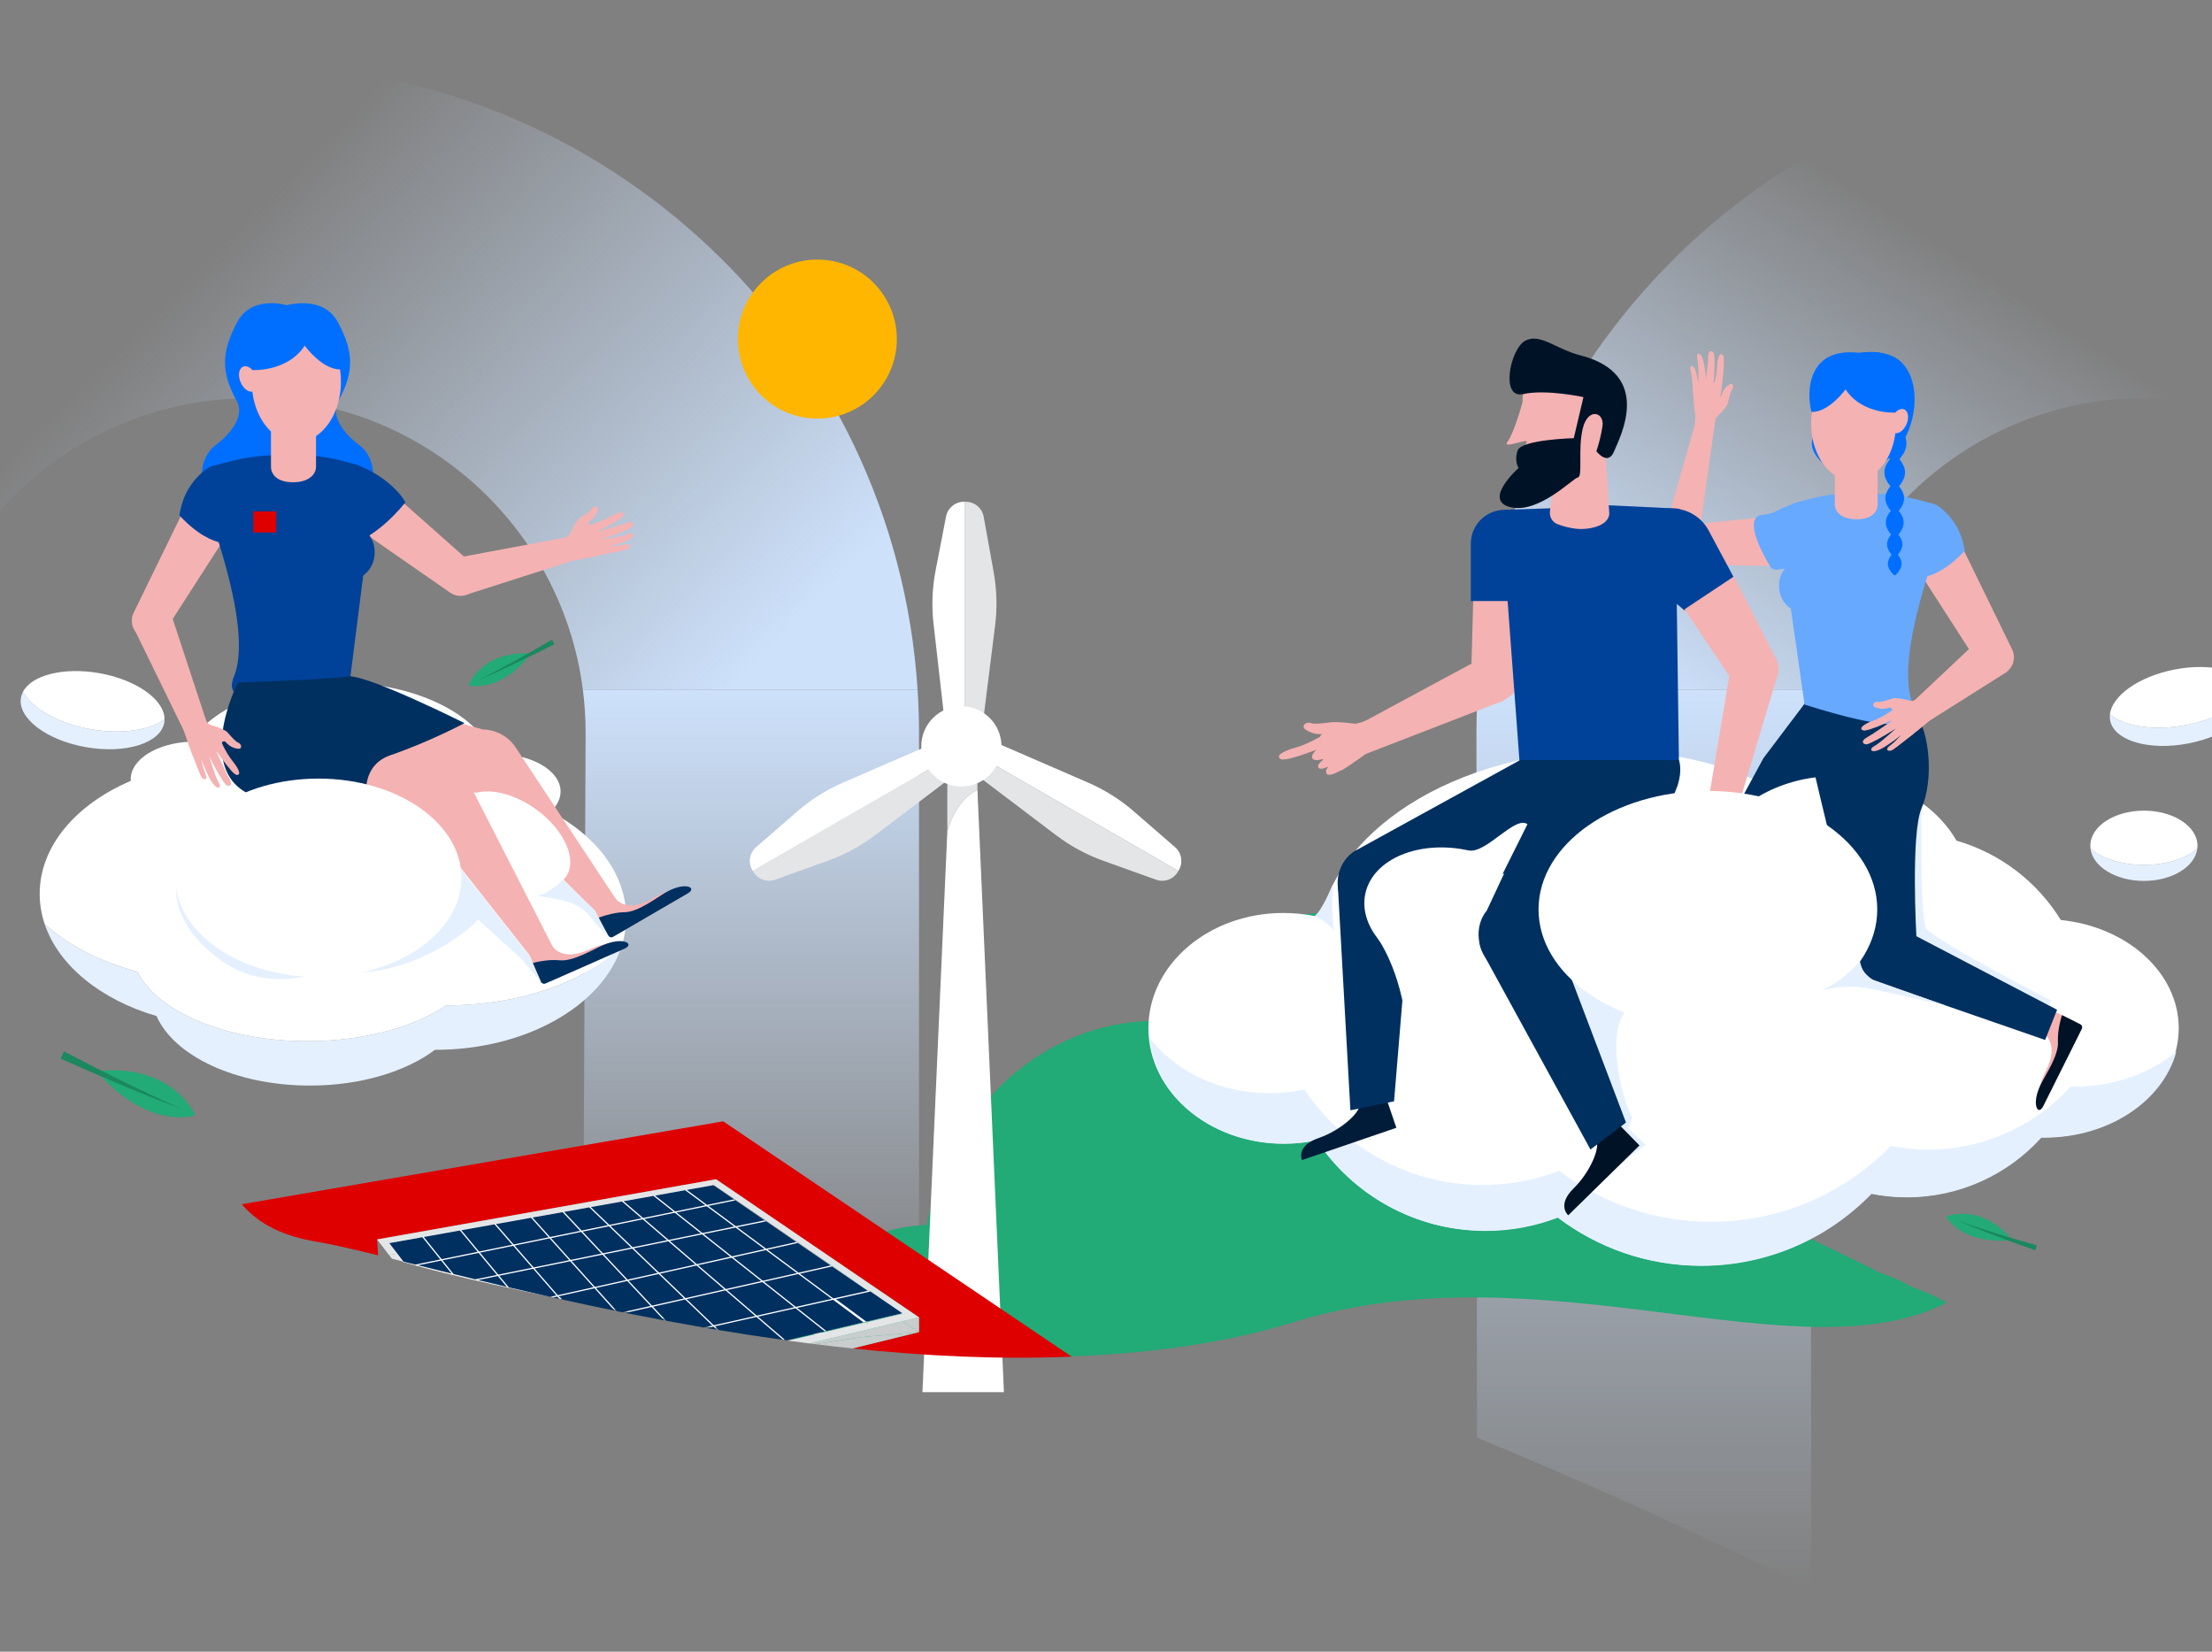 <?xml version="1.0" encoding="UTF-8"?>
<svg xmlns="http://www.w3.org/2000/svg" width="750" height="560" viewBox="0 0 750 560" fill="none">
  <rect x="0" y="0" width="750" height="560" fill="#808080" stroke="none"/>
  <g clip-path="url(#clip0_1274_2677)">
    <g clip-path="url(#clip1_1274_2677)">
      <path d="M85.03 22C54.95 22 26.26 27.86 0 38.48V173.21C20.78 149.77 51.14 134.99 85.03 134.99C142.65 134.99 190.41 178.06 197.62 233.79H311.11C303.55 115.64 205.2 22 85.03 22Z" fill="url(#paint0_linear_1274_2677)"></path>
      <path d="M197.84 412.45C236.44 422.23 274.34 433.28 311.6 445.59V248.45C311.6 243.53 311.42 238.64 311.11 233.8H197.62C198.24 238.6 198.56 243.49 198.56 248.45L197.84 412.45Z" fill="url(#paint1_linear_1274_2677)"></path>
      <path d="M727.15 134.99C734.98 134.99 742.62 135.78 750 137.29V23.14C742.48 22.39 734.86 22 727.15 22C607.01 22 508.66 115.64 501.1 233.79H614.68C621.87 178.06 669.51 134.99 727.15 134.99Z" fill="url(#paint2_linear_1274_2677)"></path>
      <path d="M500.779 487.4C539.029 503.19 576.869 520.33 614.169 538.93L613.739 248.44C613.739 243.47 614.059 238.58 614.679 233.79H501.099C500.789 238.64 500.609 243.52 500.609 248.44L500.779 487.39V487.4Z" fill="url(#paint3_linear_1274_2677)"></path>
    </g>
    <path fill-rule="evenodd" clip-rule="evenodd" d="M637.47 431.528C628.46 426.893 619.206 422.644 610.126 418.185C602.512 414.446 594.829 410.419 588.99 404.26C583.824 398.809 580.39 391.99 576.246 385.726C569.23 375.122 559.981 366.042 549.348 359.081C540.78 352.969 531.08 348.626 520.67 346.518C516.267 345.428 511.762 344.614 507.384 343.461C494.049 322.819 473.233 309.539 449.838 309.539C445.239 309.539 440.739 310.053 436.375 311.035C426.831 319.2 413.351 340.457 430.407 351.127C414.782 346.805 401.557 345.618 390.682 346.054C390.667 346.08 390.649 346.106 390.633 346.133C353.076 346.83 321.859 376.24 314.231 415.328C304.533 415.669 295.333 418.52 287.02 423.378C286.398 423.738 285.783 424.112 285.176 424.499C274.758 431.067 265.83 440.839 259.2 452.793C318.39 461.72 384.552 464.934 438.919 448.187C522.842 422.335 610.2 467.364 660.049 441.643C656.353 439.501 652.484 437.755 648.475 436.451C644.953 434.437 641.274 432.785 637.47 431.528Z" fill="#22AA77"></path>
    <path fill-rule="evenodd" clip-rule="evenodd" d="M430.408 351.127C413.35 340.457 426.831 319.199 436.375 311.035C417.632 315.252 401.415 328.114 390.682 346.053C401.557 345.616 414.782 346.804 430.408 351.127Z" fill="#1B885F"></path>
    <path fill-rule="evenodd" clip-rule="evenodd" d="M633.003 310.112C635.242 344.064 595.479 374.334 544.191 377.722C492.902 381.11 449.51 356.334 447.272 322.382C445.032 288.431 484.796 258.16 536.083 254.772C587.371 251.384 630.765 276.161 633.003 310.112Z" fill="white"></path>
    <path fill-rule="evenodd" clip-rule="evenodd" d="M597.925 257.033C597.641 257.339 565.195 317.925 565.195 317.925L593.825 367.492L603.124 363.024L586.688 315.691C586.688 315.691 610.627 290.598 618.155 286.192C625.684 281.787 635.63 272.139 635.981 264.502C626.447 252.25 612.608 237.589 612.608 237.589L597.925 257.033Z" fill="#003060"></path>
    <path d="M691.939 385.602C692.27 385.607 692.602 385.61 692.935 385.61C718.22 385.61 738.716 369.048 738.716 348.618C738.716 329.778 721.285 314.226 698.743 311.92C690.795 299.031 678.234 289.294 663.364 285.016C655.91 272.058 640.299 263.139 622.247 263.139C612.326 263.139 603.142 265.832 595.645 270.409C589.56 268.936 583.205 268.155 576.667 268.155C558.401 268.155 541.557 274.252 528.058 284.525C520.435 281.598 512.157 279.994 503.505 279.994C479.64 279.994 458.622 292.198 446.343 310.712C442.762 309.944 439.014 309.536 435.154 309.536C409.87 309.536 389.373 327.033 389.373 348.618C389.373 370.202 409.87 387.701 435.154 387.701C439.014 387.701 442.762 387.293 446.343 386.525C458.622 405.039 479.64 417.243 503.505 417.243C512.157 417.243 520.435 415.639 528.058 412.712C541.558 422.984 558.401 429.082 576.667 429.082C599.291 429.082 619.732 419.729 634.34 404.675C638.217 405.44 642.224 405.842 646.325 405.842C664.412 405.842 680.677 398.034 691.939 385.602Z" fill="white"></path>
    <path d="M715.391 242.231C720.411 246.338 730.503 247.926 741.475 245.771C751.713 243.76 760.006 239.022 763.588 233.765C763.706 234.092 763.806 234.425 763.874 234.769C765.228 241.679 755.492 249.407 742.126 252.033C728.762 254.658 716.829 251.185 715.473 244.276C715.342 243.6 715.319 242.916 715.391 242.231Z" fill="#E5F0FF"></path>
    <path d="M653.206 314.971C650.7 311.208 651.556 271.298 651.556 271.298L646.106 291.562L645.271 322.076L693.297 343.812L695.385 339.214C695.385 339.214 658.635 320.404 653.206 314.971Z" fill="#E5F0FF"></path>
    <path d="M653.822 389.745C672.957 389.745 690.164 381.516 702.079 368.414C702.43 368.42 702.781 368.425 703.133 368.425C716.775 368.425 729.097 363.884 737.9 356.58C733.438 373.233 715.103 385.71 693.159 385.71C692.825 385.71 692.492 385.706 692.16 385.7C680.899 398.133 664.635 405.943 646.548 405.943C642.445 405.943 638.437 405.536 634.559 404.77C619.951 419.825 599.513 429.182 576.89 429.182C558.622 429.182 541.781 423.08 528.282 412.806C520.658 415.734 512.381 417.342 503.728 417.342C484.716 417.342 467.519 409.591 455.102 397.08C451.953 393.91 449.109 390.437 446.625 386.703L446.597 386.663C446.587 386.65 446.578 386.636 446.569 386.623C442.987 387.39 439.237 387.801 435.376 387.801C411.31 387.801 391.58 371.947 389.736 351.807C398.367 363.132 413.359 370.628 430.413 370.628C434.498 370.628 438.463 370.195 442.253 369.385C442.272 369.414 442.292 369.441 442.312 369.471C444.94 373.406 447.95 377.065 451.28 380.407C464.418 393.59 482.611 401.76 502.725 401.76C511.88 401.76 520.636 400.064 528.702 396.979C542.984 407.805 560.801 414.236 580.127 414.236C604.061 414.236 625.684 404.375 641.139 388.509C645.241 389.317 649.482 389.745 653.822 389.745Z" fill="#E5F0FF"></path>
    <path d="M445.507 310.647C445.507 310.647 450.662 312.463 452.332 315.807C451.079 308.283 452.033 299.605 452.033 299.605C452.033 299.605 447.869 309.669 445.507 310.647Z" fill="#E5F0FF"></path>
    <path d="M554.647 340.886C542.119 339.632 532.682 332.111 532.682 332.111L538.361 371.817L547.13 396.479L557.988 388.12L552.141 382.685L553.395 378.924C547.965 368.055 544.207 342.976 554.647 340.886Z" fill="#E5F0FF"></path>
    <path d="M708.816 287.755C709.59 293.866 717.395 298.669 726.915 298.669C736.434 298.669 744.238 293.866 745.013 287.755C741.187 291.05 734.514 293.234 726.915 293.234C719.316 293.234 712.642 291.05 708.816 287.755Z" fill="#E5F0FF"></path>
    <path fill-rule="evenodd" clip-rule="evenodd" d="M692.757 350.296C692.757 350.296 698.416 353.53 693.84 362.699C688.506 373.381 692.649 375.288 692.649 375.288L704.497 351.558C705.537 349.469 704.695 346.933 702.613 345.891L696.439 342.915L692.757 350.296Z" fill="#F5B2B2"></path>
    <path fill-rule="evenodd" clip-rule="evenodd" d="M697.77 353.338C698.014 357.783 693.54 364.451 692.025 367.483C688.547 374.442 691.019 378.546 692.758 375.063L705.863 348.817C706.148 348.248 705.92 347.554 705.353 347.27C705.351 347.269 705.35 347.269 705.348 347.268L699.148 344.16C699.148 344.16 697.527 348.892 697.77 353.338Z" fill="#001326"></path>
    <path fill-rule="evenodd" clip-rule="evenodd" d="M615.564 263.546C615.564 263.921 627.17 311.765 630.821 326.803C631.498 329.59 633.543 331.84 636.252 332.779L693.421 352.59L697.472 342.35L649.768 317.418C649.768 317.418 647.827 282.541 651.534 274.007C655.71 264.394 654.358 247.609 649.029 241.404C632.518 238.788 612.864 237.723 612.864 237.723L615.564 263.546Z" fill="#003060"></path>
    <path fill-rule="evenodd" clip-rule="evenodd" d="M650.308 193.228L671.497 226.171C673.332 229.025 677.13 229.857 679.993 228.035C682.634 226.353 683.591 222.96 682.22 220.147L665.18 185.229L650.308 193.228Z" fill="#F5B2B2"></path>
    <path fill-rule="evenodd" clip-rule="evenodd" d="M608.562 170.575C601.212 173.847 609.889 192.521 608.102 206.71C607.207 215.936 629.676 203.394 629.676 203.394L632.379 168.384C632.379 168.384 630.596 167.374 626.048 167.374C622.292 167.374 616.649 168.061 608.562 170.575Z" fill="#66A9FF"></path>
    <path fill-rule="evenodd" clip-rule="evenodd" d="M629.676 168.081V203.401C629.676 203.401 652.585 206.119 651.688 196.89C649.903 182.705 662.749 174.131 655.397 170.858C646.46 168.08 640.03 167.387 635.834 167.387C631.638 167.387 629.676 168.081 629.676 168.081Z" fill="#66A9FF"></path>
    <path fill-rule="evenodd" clip-rule="evenodd" d="M604.725 188.929L611.862 238.895C640.658 247.955 652.355 247.843 648.607 238.783C644.859 229.724 647.528 212.092 656.615 185.887L604.725 188.929Z" fill="#66A9FF"></path>
    <path fill-rule="evenodd" clip-rule="evenodd" d="M638.452 150.303C638.452 154.086 642.291 157.153 642.429 157.153C642.565 157.153 646.404 154.086 646.404 150.303C646.404 146.522 642.565 143.455 642.429 143.455C642.291 143.455 638.452 146.522 638.452 150.303Z" fill="#006FFF"></path>
    <path fill-rule="evenodd" clip-rule="evenodd" d="M614.32 150.303C614.32 154.086 618.161 157.153 618.298 157.153C618.435 157.153 622.273 154.086 622.273 150.303C622.273 146.522 618.435 143.455 618.298 143.455C618.161 143.455 614.32 146.522 614.32 150.303Z" fill="#006FFF"></path>
    <path fill-rule="evenodd" clip-rule="evenodd" d="M615.419 127.694L635.941 158.182C636.428 157.908 637.083 157.541 637.948 157.057C651.386 149.553 653.626 123.867 639.907 120.114C637.948 119.578 636.058 119.349 634.255 119.349C623.433 119.35 615.772 127.63 615.419 127.694ZM635.966 158.221L635.941 158.182C633.087 159.788 635.966 158.221 635.966 158.221Z" fill="#006FFF"></path>
    <path fill-rule="evenodd" clip-rule="evenodd" d="M614.07 143.608C614.07 151.312 617.346 157.977 622.108 161.166L622.107 171.011C622.107 173.801 624.779 176.061 629.55 176.061L629.774 176.059C634.383 175.989 636.634 173.757 636.627 171.011V159.711C639.759 156.768 641.99 152.178 642.645 146.861C643.955 147.05 645.554 145.809 646.406 143.849C647.359 141.659 647.017 139.401 645.644 138.804C644.71 138.399 643.539 138.868 642.584 139.9C641.311 130.87 635.47 124.047 628.457 124.047C620.511 124.047 614.07 132.805 614.07 143.608Z" fill="#F5B2B2"></path>
    <path fill-rule="evenodd" clip-rule="evenodd" d="M630.008 119.709C630.008 119.709 624.962 123.193 624.962 130.684C630.224 140.622 642.592 139.89 642.592 139.89L647.303 131.573C647.303 131.573 644.153 123.575 641.441 121.266C639.642 119.734 636.716 119.357 634.275 119.357C631.915 119.357 630.008 119.709 630.008 119.709Z" fill="#006FFF"></path>
    <path fill-rule="evenodd" clip-rule="evenodd" d="M614.249 139.679C621.032 139.739 627.209 130.032 627.209 130.032C627.209 130.032 635.161 124.006 630.499 119.622C629.391 119.494 628.355 119.433 627.38 119.434C611.72 119.435 612.835 135.183 614.249 139.679Z" fill="#006FFF"></path>
    <path fill-rule="evenodd" clip-rule="evenodd" d="M647.043 174.06L641.012 187.885L646.967 195.39C646.967 195.39 654.783 198.971 666.147 186.737C665.577 182.752 663.913 177.062 658.125 172.294C656.578 171.019 655.066 170.552 653.681 170.552C649.885 170.552 647.043 174.06 647.043 174.06Z" fill="#66A9FF"></path>
    <path fill-rule="evenodd" clip-rule="evenodd" d="M638.929 160.165C638.929 163.494 642.308 166.192 642.429 166.192C642.549 166.192 645.927 163.494 645.927 160.165C645.927 156.837 642.549 154.139 642.429 154.139C642.308 154.139 638.929 156.837 638.929 160.165Z" fill="#006FFF"></path>
    <path fill-rule="evenodd" clip-rule="evenodd" d="M639.247 168.931C639.247 171.957 642.318 174.41 642.429 174.41C642.539 174.41 645.608 171.957 645.608 168.931C645.608 165.906 642.539 163.452 642.429 163.452C642.318 163.452 639.247 165.906 639.247 168.931Z" fill="#006FFF"></path>
    <path fill-rule="evenodd" clip-rule="evenodd" d="M639.406 177.149C639.406 180.024 642.323 182.354 642.428 182.354C642.532 182.354 645.45 180.024 645.45 177.149C645.45 174.275 642.532 171.943 642.428 171.943C642.323 171.943 639.406 174.275 639.406 177.149Z" fill="#006FFF"></path>
    <path fill-rule="evenodd" clip-rule="evenodd" d="M639.822 184.546C639.822 187.023 642.338 189.033 642.428 189.033C642.517 189.033 645.032 187.023 645.032 184.546C645.032 182.068 642.517 180.059 642.428 180.059C642.338 180.059 639.822 182.068 639.822 184.546Z" fill="#006FFF"></path>
    <path fill-rule="evenodd" clip-rule="evenodd" d="M640.098 191.12C640.098 193.337 642.348 195.135 642.429 195.135C642.509 195.135 644.759 193.337 644.759 191.12C644.759 188.903 642.509 187.105 642.429 187.105C642.348 187.105 640.098 188.903 640.098 191.12Z" fill="#006FFF"></path>
    <path fill-rule="evenodd" clip-rule="evenodd" d="M564.166 180.7L576.114 181.169L581.364 144.053L575.713 140.363L564.166 180.7Z" fill="#F5B2B2"></path>
    <path fill-rule="evenodd" clip-rule="evenodd" d="M562.53 178.945C559.418 179.26 557.041 181.863 557.005 184.998C556.964 188.394 559.671 191.187 563.061 191.244L602.19 191.91L601.151 175.039L562.53 178.945Z" fill="#F5B2B2"></path>
    <path fill-rule="evenodd" clip-rule="evenodd" d="M608.098 170.756C601.1 173.457 601.666 174.123 597.662 174.524C590.711 175.219 597.643 187.784 600.165 191.981C600.66 192.806 601.595 193.257 602.548 193.132L619.415 190.944L618.055 175.925C618.055 175.925 615.898 170.192 610.915 170.191C610.06 170.191 609.123 170.361 608.098 170.756Z" fill="#66A9FF"></path>
    <path fill-rule="evenodd" clip-rule="evenodd" d="M603.902 194.956C602.53 197.968 602.504 205.319 610.185 207.774C617.866 210.229 623.398 203.17 623.398 203.17L607.747 189.203C607.747 189.203 604.994 192.551 603.902 194.956Z" fill="#66A9FF"></path>
    <path fill-rule="evenodd" clip-rule="evenodd" d="M641.675 236.825C639.797 237.394 637.792 238.135 636.668 237.941C635.543 237.748 634.291 239.168 635.807 239.791C637.323 240.412 638.647 240.542 640.698 239.911C641.487 239.669 642.612 242.795 643.687 242.998C644.07 243.061 644.461 243.041 644.836 242.938C647.102 242.375 650.225 240.974 649.541 238.749L649.018 237.923C649.018 237.923 645.124 236.737 642.781 236.708C642.755 236.708 642.73 236.708 642.706 236.708C642.303 236.708 641.95 236.743 641.675 236.825Z" fill="#F5B2B2"></path>
    <path fill-rule="evenodd" clip-rule="evenodd" d="M642.474 239.959C639.557 241.991 641.979 245.713 642.75 247.33C643.521 248.946 645.803 250.938 648.044 249.364C650.253 247.811 654.964 243.658 655.097 243.541C655.094 243.55 655.092 243.556 655.092 243.556L655.099 243.539C655.099 243.54 655.098 243.54 655.097 243.541C655.19 243.236 656.683 238.193 653.393 235.83C650.741 237.533 645.391 237.926 642.474 239.959Z" fill="#F5B2B2"></path>
    <path fill-rule="evenodd" clip-rule="evenodd" d="M640.822 252.782C638.781 254.234 640.423 255.127 641.876 254.151C643.329 253.174 648.782 248.811 648.782 248.811L646.917 246.758C646.917 246.758 642.863 251.33 640.822 252.782Z" fill="#F5B2B2"></path>
    <path fill-rule="evenodd" clip-rule="evenodd" d="M635.68 252.832C633.559 253.892 634.199 255.605 637.483 254.066C640.767 252.527 647.259 247.135 647.259 247.135L645.174 244.796C645.174 244.796 637.798 251.77 635.68 252.832Z" fill="#F5B2B2"></path>
    <path fill-rule="evenodd" clip-rule="evenodd" d="M633.458 249.722C631.948 250.532 631.128 251.425 631.914 252.078C632.278 252.364 632.766 252.444 633.205 252.289C636.379 251.269 644.955 245.625 644.955 245.625L642.986 243.327C642.986 243.327 635.268 248.753 633.458 249.722Z" fill="#F5B2B2"></path>
    <path fill-rule="evenodd" clip-rule="evenodd" d="M635.211 244.291C631.654 245.592 630.135 247.014 631.678 247.631C633.221 248.249 643.067 243.514 643.067 243.514L642.448 240.209C642.448 240.209 638.769 242.99 635.211 244.291Z" fill="#F5B2B2"></path>
    <path fill-rule="evenodd" clip-rule="evenodd" d="M644.49 241.819L646.628 249.158L680.341 227.867L673.108 214.869L644.49 241.819Z" fill="#F5B2B2"></path>
    <path fill-rule="evenodd" clip-rule="evenodd" d="M586.27 130.416C585.056 131.345 584.156 132.188 583.694 134.142C583.518 134.894 580.64 134.491 579.97 135.263C579.739 135.542 579.57 135.868 579.476 136.218C578.861 138.314 578.517 141.494 580.632 141.992L581.544 141.958C581.544 141.958 584.337 139.375 585.465 137.497C585.673 137.151 585.826 136.826 585.891 136.548C586.32 134.766 586.667 132.798 587.354 131.981C587.899 131.334 587.663 130.143 586.935 130.143C586.745 130.143 586.522 130.224 586.27 130.416Z" fill="#F5B2B2"></path>
    <path fill-rule="evenodd" clip-rule="evenodd" d="M580.126 129.898C579.482 129.954 578.878 130.008 578.44 129.94C576.787 129.683 574.051 130.395 574.083 132.956C574.117 135.48 574.837 141.305 574.858 141.47C574.852 141.462 573.672 149.608 573.672 149.608L574.858 141.473C574.858 141.473 574.507 145.012 574.507 145.01C574.693 145.243 576.799 151.324 580.354 150.026C580.437 147.082 583.283 135.35 583.695 132.052C583.927 130.187 582.781 129.826 581.434 129.826C581.005 129.826 580.557 129.862 580.126 129.898Z" fill="#F5B2B2"></path>
    <path fill-rule="evenodd" clip-rule="evenodd" d="M573.247 125.734C573.87 127.99 574.117 133.695 574.117 133.695L576.679 133.308C576.679 133.308 575.295 126.929 574.817 125.365C574.579 124.587 574.036 124.116 573.626 124.116C573.211 124.116 572.932 124.599 573.247 125.734Z" fill="#F5B2B2"></path>
    <path fill-rule="evenodd" clip-rule="evenodd" d="M575.512 121.684C576.09 123.822 575.811 133.305 575.811 133.305L578.737 133.307C578.737 133.307 578.461 125.425 577.493 122.175C577.013 120.57 576.384 119.908 575.937 119.908C575.481 119.908 575.219 120.601 575.512 121.684Z" fill="#F5B2B2"></path>
    <path fill-rule="evenodd" clip-rule="evenodd" d="M579.162 121.415C579.144 123.334 577.995 132.076 577.995 132.076L580.747 132.716C580.747 132.716 581.706 123.166 581.176 120.095C581.113 119.665 580.837 119.296 580.442 119.115C580.324 119.066 580.215 119.043 580.115 119.043C579.466 119.043 579.175 120.027 579.162 121.415Z" fill="#F5B2B2"></path>
    <path fill-rule="evenodd" clip-rule="evenodd" d="M582.18 124.535C582.014 128.074 580.566 132.13 580.566 132.13L583.681 131.761C583.681 131.761 585.149 121.654 584.167 120.45C583.958 120.193 583.756 120.07 583.565 120.07C582.859 120.07 582.309 121.749 582.18 124.535Z" fill="#F5B2B2"></path>
    <path fill-rule="evenodd" clip-rule="evenodd" d="M726.914 274.843C716.882 274.843 708.749 280.177 708.749 286.756C708.749 287.092 708.775 287.425 708.816 287.755C712.642 291.05 719.316 293.234 726.914 293.234C734.514 293.234 741.186 291.05 745.013 287.755C745.055 287.425 745.081 287.092 745.081 286.756C745.081 280.177 736.948 274.843 726.914 274.843Z" fill="white"></path>
    <path fill-rule="evenodd" clip-rule="evenodd" d="M741.474 245.772C751.712 243.761 760.006 239.023 763.587 233.765C761.319 227.532 749.921 224.518 737.221 227.013C725.162 229.381 716.061 235.904 715.391 242.231C720.41 246.339 730.503 247.926 741.474 245.772Z" fill="white"></path>
    <path fill-rule="evenodd" clip-rule="evenodd" d="M30.844 247.257C19.828 245.339 10.973 240.241 7.754 234.607C7.44 235.222 7.219 235.868 7.099 236.546C5.894 243.483 15.794 251 29.214 253.337C42.633 255.673 54.488 251.943 55.693 245.006C55.754 244.661 55.778 244.313 55.784 243.966C50.561 247.592 41.123 249.046 30.844 247.257Z" fill="#E5F0FF"></path>
    <path fill-rule="evenodd" clip-rule="evenodd" d="M30.843 247.257C41.123 249.046 50.561 247.592 55.784 243.966C55.895 237.334 46.329 230.436 33.58 228.216C21.473 226.108 10.643 228.94 7.754 234.608C10.973 240.241 19.828 245.339 30.843 247.257Z" fill="white"></path>
    <path fill-rule="evenodd" clip-rule="evenodd" d="M151.208 340.886C140.328 348.262 123.337 353.009 104.24 353.009C76.491 353.009 53.182 342.989 46.62 329.436C33.807 326.055 22.891 320.41 15.148 313.303C19.888 327.41 34.205 338.963 53.086 344.484C59.007 358.036 80.041 368.057 105.083 368.057C122.317 368.057 137.651 363.31 147.469 355.934C147.499 355.934 147.527 355.935 147.556 355.935C178.241 355.935 203.94 341.125 210.619 321.244C197.702 333.101 175.957 340.887 151.306 340.887C151.272 340.887 151.24 340.886 151.208 340.886Z" fill="#E5F0FF"></path>
    <path fill-rule="evenodd" clip-rule="evenodd" d="M186.684 275.196C188.824 273.221 190.069 270.879 190.069 268.364C190.069 261.324 180.347 255.616 168.353 255.616C167.891 255.616 167.434 255.627 166.979 255.644C161.487 241.739 140.161 231.372 114.689 231.372C91.842 231.372 72.333 239.714 64.59 251.467C53.272 251.904 44.321 257.429 44.321 264.184C44.321 264.376 44.33 264.565 44.345 264.754C25.815 272.659 13.456 286.857 13.456 303.058C13.456 306.582 14.042 310.011 15.148 313.302C22.892 320.41 33.807 326.055 46.621 329.436C53.182 342.988 76.492 353.009 104.24 353.009C123.337 353.009 140.329 348.262 151.208 340.886C151.24 340.886 151.273 340.887 151.306 340.887C175.957 340.887 197.702 333.101 210.619 321.243C211.726 317.953 212.312 314.525 212.312 311C212.312 296.385 202.254 283.403 186.684 275.196Z" fill="white"></path>
    <path fill-rule="evenodd" clip-rule="evenodd" d="M199.366 322.11C189.995 326.239 187.043 320.423 187.043 320.423L179.497 323.744L182.167 330.061C183.107 332.193 185.595 333.158 187.731 332.221L211.99 321.533C211.99 321.533 211.296 319.811 207.963 319.811C206.069 319.811 203.324 320.366 199.366 322.11Z" fill="#F5B2B2"></path>
    <path fill-rule="evenodd" clip-rule="evenodd" d="M204.232 320.529C201.131 321.895 194.26 326.044 189.835 325.583C185.41 325.124 180.609 326.513 180.609 326.513L183.409 332.863C183.41 332.864 183.41 332.866 183.411 332.868C183.667 333.449 184.347 333.711 184.929 333.455L211.759 321.633C214.116 320.594 213.171 319.072 210.199 319.072C208.682 319.072 206.636 319.469 204.232 320.529Z" fill="#003060"></path>
    <path fill-rule="evenodd" clip-rule="evenodd" d="M220.94 304.755C212.086 309.903 208.507 304.453 208.507 304.453L201.377 308.593L204.733 314.575C205.902 316.588 208.484 317.27 210.502 316.1L233.42 302.774C233.42 302.774 232.71 301.457 230.169 301.457C228.27 301.457 225.351 302.191 220.94 304.755Z" fill="#F5B2B2"></path>
    <path fill-rule="evenodd" clip-rule="evenodd" d="M225.599 302.641C222.669 304.344 216.303 309.234 211.854 309.27C207.406 309.306 202.79 311.222 202.79 311.222L206.278 317.22L206.28 317.224C206.6 317.774 207.305 317.959 207.855 317.639L233.203 302.9C235.204 301.734 234.51 300.479 232.201 300.479C230.632 300.479 228.318 301.06 225.599 302.641Z" fill="#003060"></path>
    <path fill-rule="evenodd" clip-rule="evenodd" d="M507 237.709C511.12 237.735 514.629 234.719 515.227 230.638L519.685 200.063L499.618 199.465L498.804 229.221C498.681 233.783 502.275 237.583 506.833 237.707C506.889 237.708 506.944 237.709 507 237.709Z" fill="#F5B2B2"></path>
    <path fill-rule="evenodd" clip-rule="evenodd" d="M507.699 238.363L461.515 256.228L456.324 247.973L502.375 223.13C506.428 221.226 511.256 222.972 513.158 227.028C513.449 227.651 513.661 228.308 513.787 228.984C514.578 233.235 511.9 237.359 507.699 238.363Z" fill="#F5B2B2"></path>
    <path fill-rule="evenodd" clip-rule="evenodd" d="M521.657 203.785H498.688V184.347C498.688 178 503.829 172.854 510.172 172.854C516.515 172.854 521.657 178 521.657 184.347V203.785Z" fill="#004299"></path>
    <path fill-rule="evenodd" clip-rule="evenodd" d="M509.963 172.853L544.414 171.68L552.105 183.111L532.096 194.588L515.809 187.483L509.963 172.853Z" fill="#004299"></path>
    <path fill-rule="evenodd" clip-rule="evenodd" d="M460.915 374.067C461.821 376.72 454.821 383.2 447.06 385.855C439.299 388.51 441.462 393.312 441.462 393.312L473.454 382.369L469.676 371.309L469.705 371.299C469.705 371.299 469.704 371.295 469.685 371.295C469.551 371.295 468.542 371.459 460.915 374.067Z" fill="#001C39"></path>
    <path fill-rule="evenodd" clip-rule="evenodd" d="M569.265 258.959L515.393 260.631L509.545 181.914H568.227L569.265 258.959Z" fill="#004299"></path>
    <path fill-rule="evenodd" clip-rule="evenodd" d="M536.043 170.871L568.847 172.435C571.66 173.237 573.869 175.333 573.868 178.26V196.203H536.043V170.871Z" fill="#004299"></path>
    <path fill-rule="evenodd" clip-rule="evenodd" d="M579.332 179.859L587.899 195.854L571.181 206.98L559.496 197.173L550.475 184.244L562.146 173.685C563.11 172.811 564.374 172.344 565.674 172.377L567.264 172.418C572.331 172.547 576.937 175.388 579.332 179.859Z" fill="#004299"></path>
    <path fill-rule="evenodd" clip-rule="evenodd" d="M599.298 233.493C602.675 231.13 603.795 226.637 601.925 222.962L587.899 195.438L571.181 206.563L587.707 231.311C590.242 235.105 595.37 236.124 599.16 233.587C599.206 233.555 599.252 233.524 599.298 233.493Z" fill="#F5B2B2"></path>
    <path fill-rule="evenodd" clip-rule="evenodd" d="M602.285 230.301L588.057 277.768L578.359 276.809L586.999 225.167C587.982 220.795 592.321 218.049 596.688 219.034C597.359 219.185 598.008 219.421 598.619 219.735C602.459 221.718 604.07 226.364 602.285 230.301Z" fill="#F5B2B2"></path>
    <path fill-rule="evenodd" clip-rule="evenodd" d="M515.392 257.705L537.897 276.61L522.646 291.293L468.743 311.889C462.996 313.103 457.175 310.17 454.726 304.828C451.827 298.516 454.376 290.702 460.684 287.8L515.392 257.705Z" fill="#003060"></path>
    <path fill-rule="evenodd" clip-rule="evenodd" d="M457.865 376.441L472.668 373.39L478.371 304.49C479.026 297.567 473.95 291.423 467.035 290.768C466.088 290.678 465.135 290.697 464.193 290.821C457.659 291.69 453.259 294.422 453.652 301.02L457.865 376.441Z" fill="#003060"></path>
    <path fill-rule="evenodd" clip-rule="evenodd" d="M547.734 379.982C547.706 379.982 547.266 380.129 540.998 386.273C542.957 388.276 539.431 397.143 533.572 402.886C527.712 408.631 531.731 412.032 531.731 412.032L555.887 388.355L547.715 380.005L547.736 379.982C547.736 379.982 547.736 379.982 547.734 379.982Z" fill="#001326"></path>
    <path fill-rule="evenodd" clip-rule="evenodd" d="M525.833 262.303L568.915 265.96L566.616 272.088C563.224 281.128 558.049 289.392 551.4 296.387L521.705 327.625C517.041 331.198 510.527 331.064 506.016 327.299C500.682 322.853 499.674 314.039 504.117 308.7L525.833 262.303Z" fill="#003060"></path>
    <path fill-rule="evenodd" clip-rule="evenodd" d="M539.266 389.731L551.311 380.592L526.79 315.959C524.4 309.429 517.174 306.075 510.651 308.467C509.758 308.795 508.906 309.222 508.11 309.74C502.587 313.343 499.794 317.707 502.989 323.49L539.266 389.731Z" fill="#003060"></path>
    <path fill-rule="evenodd" clip-rule="evenodd" d="M515.392 257.705H569.264C569.264 257.705 570.518 261.049 568.847 266.065C567.176 271.081 540.031 281.531 540.031 281.531L517.897 276.097L515.392 257.705Z" fill="#003060"></path>
    <path fill-rule="evenodd" clip-rule="evenodd" d="M517.557 150.147C518.976 148.067 509.004 152.613 511.132 149.76C513.301 146.851 515.782 137.981 516.203 136.436C516.242 136.294 516.258 136.15 516.25 136.003C516.169 134.615 516.178 126.525 527.233 125.607C538.227 124.693 542.425 133.019 543.101 134.549C543.167 134.698 543.205 134.857 543.216 135.021L545.639 174.095C545.644 174.17 545.644 174.247 545.637 174.322C545.262 178.451 538.428 179.75 534.271 179.255C532.133 178.998 530.041 178.472 528.043 177.692C526.337 177.025 525.316 175.265 525.523 173.443L526.358 166.101C526.465 165.162 525.621 164.394 524.698 164.596C521.966 165.192 517.053 165.916 515.409 163.881C513.892 161.982 516.125 152.225 517.543 150.147" fill="#F5B2B2"></path>
    <path fill-rule="evenodd" clip-rule="evenodd" d="M535.759 120.452C560.74 126.831 549.287 148.174 547.219 153.127C545.152 158.08 541.268 152.993 541.268 152.993C542.202 150.232 542.892 147.395 543.329 144.513C544.062 139.708 538.428 138.037 536.667 145.21C534.907 152.384 536.764 161.536 534.993 161.872C533.222 162.208 521.677 174.3 512.111 171.95C502.545 169.6 514.902 158.663 514.902 158.663C514.902 158.663 513.282 156.357 514.605 152.689C515.928 149.021 533.607 148.556 533.607 148.556L536.88 134.638C536.88 134.638 524.261 131.883 516.426 133.609C508.592 135.336 512.057 118.341 517.08 115.561C522.105 112.781 527.511 118.346 535.759 120.452Z" fill="#001326"></path>
    <path d="M459.529 245.402C461.082 245.062 462.504 244.661 463.609 244.072C467.725 247.593 464.965 254.223 464.965 254.223C464.965 254.223 458.308 259.186 455.258 260.958C454.899 261.167 454.544 261.312 454.197 261.402C452.705 262.232 450.346 263.321 449.785 262.272C449.309 261.38 449.781 260.634 450.274 260.158C450.227 260.112 450.18 260.066 450.133 260.018C449.024 260.496 447.248 261.083 446.951 260.103C446.683 259.22 447.75 258.25 448.618 257.631C448.584 257.543 448.547 257.45 448.507 257.353C447.168 257.726 445.091 258.093 444.879 256.854C444.73 255.981 445.497 254.993 446.346 254.195C442.271 255.739 435.652 258.063 434.334 257.402C432.401 256.431 434.52 254.774 439.243 253.478C442.246 252.653 445.501 250.977 447.473 249.865C447.657 249.516 447.901 249.187 448.216 248.886C445.924 248.991 444.389 248.471 442.745 247.413C440.85 246.193 442.907 244.592 444.367 245.126C445.623 245.585 447.967 245.294 450.283 245.006C450.661 244.959 451.037 244.912 451.408 244.869C453.332 244.644 457.429 245.123 459.529 245.402Z" fill="#F5B2B2"></path>
    <path fill-rule="evenodd" clip-rule="evenodd" d="M636.5 308.325C636.5 330.511 610.791 348.496 579.077 348.496C547.365 348.496 521.656 330.511 521.656 308.325C521.656 286.14 547.365 268.155 579.077 268.155C610.791 268.155 636.5 286.14 636.5 308.325Z" fill="white"></path>
    <path fill-rule="evenodd" clip-rule="evenodd" d="M517.898 279.441C513.668 276.359 503.836 289.62 497.896 288.325C481.142 284.675 465.493 291.218 462.944 302.938C460.395 314.659 471.912 327.121 488.667 330.771C489.517 330.956 490.365 331.108 491.209 331.242L505.369 304.52L517.898 279.441Z" fill="white"></path>
    <path fill-rule="evenodd" clip-rule="evenodd" d="M466.948 317.896C466.948 317.896 474.883 328.347 476.971 348.41C490.335 328.347 486.994 321.24 486.994 321.24L466.948 317.896Z" fill="white"></path>
    <path fill-rule="evenodd" clip-rule="evenodd" d="M120.736 178.786L152.633 200.94C155.204 202.725 158.7 202.292 160.762 199.934C162.996 197.379 162.748 193.495 160.211 191.246L130.892 165.286L120.736 178.786Z" fill="#F5B2B2"></path>
    <path fill-rule="evenodd" clip-rule="evenodd" d="M45.318 207.742C43.946 210.555 44.903 213.949 47.545 215.63C50.407 217.452 54.207 216.618 56.041 213.766L77.229 180.823L62.356 172.823L45.318 207.742Z" fill="#F5B2B2"></path>
    <path fill-rule="evenodd" clip-rule="evenodd" d="M80.33 109.398C75.306 119.019 74.597 125.767 80.33 136.066C82.519 140.166 79.91 145.784 73.05 150.981C66.19 156.181 67.221 168.642 73.76 171.806C80.297 174.97 96.24 169.965 96.24 169.965V167.254L96.755 169.965C96.755 169.965 114.66 174.97 121.198 171.806C127.735 168.642 128.766 156.181 121.907 150.981C115.047 145.784 112.439 140.133 114.66 136.066C120.393 125.734 119.717 118.986 114.66 109.398C109.636 99.809 97.236 103.49 97.236 103.49C97.236 103.49 94.982 102.785 92.02 102.785C88.185 102.785 83.165 103.968 80.33 109.398Z" fill="#006FFF"></path>
    <path d="M92.716 154.39C95.312 154.39 97.094 154.643 98.122 154.851C99.192 154.606 100.786 154.377 103.007 154.377C106.958 154.376 112.892 155.1 121.394 157.743C126.003 159.794 125.038 167.498 123.905 176.547C123.888 176.682 123.871 176.817 123.854 176.952L125.433 177.045L123.07 195.723C123.098 196.284 123.033 196.764 122.887 197.17L118.8 229.477C88.514 239.004 75.341 239.004 79.283 229.477C83.223 219.949 80.416 201.406 70.861 173.847L74.74 174.075C73.918 171.649 72.879 169.478 71.961 167.559C69.749 162.937 68.238 159.778 72.141 158.041C81.541 155.121 88.304 154.39 92.716 154.39Z" fill="#004299"></path>
    <path fill-rule="evenodd" clip-rule="evenodd" d="M88.433 104.676C74.006 108.622 76.361 135.635 90.493 143.527C91.403 144.036 92.092 144.422 92.604 144.711L114.186 112.647C113.814 112.579 105.755 103.871 94.376 103.871C92.48 103.87 90.494 104.112 88.433 104.676ZM92.577 144.752C92.577 144.752 95.604 146.399 92.604 144.711L92.577 144.752Z" fill="#006FFF"></path>
    <path fill-rule="evenodd" clip-rule="evenodd" d="M85.617 125.483C84.615 124.398 83.382 123.904 82.399 124.332C80.955 124.957 80.597 127.333 81.597 129.636C82.495 131.697 84.176 133.003 85.553 132.805C86.242 138.395 88.588 143.22 91.881 146.317L91.882 158.202C91.875 161.089 94.241 163.436 99.089 163.51L99.326 163.512C104.343 163.512 107.153 161.135 107.153 158.202V147.847C112.16 144.493 115.603 137.485 115.603 129.383C115.603 118.021 108.83 108.811 100.475 108.811C93.1 108.811 86.957 115.986 85.617 125.483Z" fill="#F5B2B2"></path>
    <path fill-rule="evenodd" clip-rule="evenodd" d="M86.818 105.889C83.967 108.318 80.653 116.728 80.653 116.728L85.606 125.474C85.606 125.474 98.614 126.244 104.149 115.792C104.149 107.914 98.841 104.25 98.841 104.25C98.841 104.25 96.836 103.881 94.356 103.881C91.788 103.881 88.711 104.276 86.818 105.889Z" fill="#006FFF"></path>
    <path fill-rule="evenodd" clip-rule="evenodd" d="M98.325 104.159C93.422 108.769 101.786 115.107 101.786 115.107C101.786 115.107 108.281 125.315 115.416 125.252C116.902 120.524 118.078 103.96 101.606 103.96C100.581 103.96 99.49 104.024 98.325 104.159Z" fill="#006FFF"></path>
    <path fill-rule="evenodd" clip-rule="evenodd" d="M69.272 159.55C63.186 164.564 61.434 170.549 60.837 174.74C72.788 187.606 81.008 183.841 81.008 183.841L87.271 175.946L80.927 161.409C80.927 161.409 77.939 157.719 73.946 157.719C72.49 157.72 70.899 158.211 69.272 159.55Z" fill="#004299"></path>
    <path fill-rule="evenodd" clip-rule="evenodd" d="M111.411 163.371L109.983 179.167L118.419 184.683C118.419 184.683 127.067 183.02 137.449 170.345C135.558 166.557 129.243 160.776 121.885 157.935C120.807 157.519 119.821 157.342 118.921 157.342C113.681 157.343 111.411 163.371 111.411 163.371Z" fill="#004299"></path>
    <path fill-rule="evenodd" clip-rule="evenodd" d="M105.795 192.022C105.795 192.022 111.61 199.447 119.689 196.865C127.768 194.282 127.74 186.552 126.299 183.384C125.147 180.856 122.255 177.334 122.255 177.334L105.795 192.022Z" fill="#004299"></path>
    <path fill-rule="evenodd" clip-rule="evenodd" d="M85.897 173.365H93.665V180.543H85.897V173.365Z" fill="#DE0000"></path>
    <path fill-rule="evenodd" clip-rule="evenodd" d="M95.666 272.411L144.794 279.762L179.718 324.078L188.398 322.912L158.834 265.11C156.623 261.541 152.949 259.163 148.842 258.642L104.265 240.625L95.666 272.411Z" fill="#F5B2B2"></path>
    <path fill-rule="evenodd" clip-rule="evenodd" d="M112.355 266.925L161.996 268.752L201.633 308.902L210.13 306.775L174.319 252.627C171.724 249.327 167.807 247.374 163.668 247.314L117.364 234.378L112.355 266.925Z" fill="#F5B2B2"></path>
    <path fill-rule="evenodd" clip-rule="evenodd" d="M80.653 231.372C80.653 231.372 64.784 262.721 86.918 270.245C109.051 277.769 125.756 277.769 125.756 277.769C125.756 277.769 119.074 260.631 132.438 256.034C145.802 251.435 157.495 245.166 157.495 245.166C157.495 245.166 126.591 229.7 118.657 229.281C109.469 230.536 80.653 231.372 80.653 231.372Z" fill="#003060"></path>
    <path fill-rule="evenodd" clip-rule="evenodd" d="M69.379 245.914C67.653 247.475 69.617 250.279 71.275 251.925C71.542 252.205 71.869 252.423 72.23 252.566C72.719 252.746 73.561 252.36 74.366 251.975C75.248 251.552 76.088 251.129 76.377 251.449C77.817 253.043 79.019 253.611 80.64 253.854C82.259 254.096 81.912 252.236 80.847 251.824C79.781 251.414 78.44 249.75 77.119 248.299C76.913 248.072 76.604 247.848 76.229 247.63C74.202 246.452 70.251 245.474 70.251 245.474L69.379 245.914Z" fill="#F5B2B2"></path>
    <path fill-rule="evenodd" clip-rule="evenodd" d="M62.155 247.178C62.209 247.348 64.127 253.329 65.23 255.796C66.346 258.299 69.327 257.757 70.816 256.764C72.306 255.772 76.292 253.819 74.828 250.576C73.364 247.335 68.97 244.254 67.567 241.432C63.531 241.771 62.23 246.868 62.155 247.178Z" fill="#F5B2B2"></path>
    <path fill-rule="evenodd" clip-rule="evenodd" d="M64.878 254.943C64.878 254.943 67.328 261.486 68.076 263.07C68.822 264.654 70.689 264.729 69.681 262.436C68.673 260.142 67.532 254.137 67.532 254.137L64.878 254.943Z" fill="#F5B2B2"></path>
    <path fill-rule="evenodd" clip-rule="evenodd" d="M67.044 254.286C67.044 254.286 69.857 262.246 71.89 265.253C73.922 268.259 75.348 267.116 74.071 265.119C72.794 263.12 70.033 253.347 70.033 253.347L67.044 254.286Z" fill="#F5B2B2"></path>
    <path fill-rule="evenodd" clip-rule="evenodd" d="M69.796 254.17C69.796 254.17 74.27 263.416 76.474 265.92C76.77 266.278 77.23 266.459 77.691 266.401C78.699 266.243 78.454 265.056 77.571 263.586C76.512 261.826 72.665 253.208 72.665 253.208L69.796 254.17Z" fill="#F5B2B2"></path>
    <path fill-rule="evenodd" clip-rule="evenodd" d="M72.498 253.326C72.498 253.326 78.528 262.442 80.169 262.705C81.811 262.966 81.234 260.966 78.846 258.023C76.458 255.081 74.724 250.808 74.724 250.808L72.498 253.326Z" fill="#F5B2B2"></path>
    <path fill-rule="evenodd" clip-rule="evenodd" d="M45.156 212.562L66.55 256.347L72.144 251.14L56.014 202.111L45.156 212.562Z" fill="#F5B2B2"></path>
    <path fill-rule="evenodd" clip-rule="evenodd" d="M200.73 172.427C200.162 173.42 198.315 174.494 196.682 175.582C196.427 175.75 196.158 176.021 195.887 176.358C194.416 178.185 192.851 181.947 192.851 181.947L193.152 182.876C194.432 184.82 197.499 183.303 199.376 181.913C199.694 181.689 199.96 181.399 200.154 181.064C200.682 180.107 198.991 177.246 199.681 176.793C201.472 175.61 202.216 174.507 202.702 172.941C202.967 172.088 202.525 171.718 201.978 171.718C201.521 171.718 200.988 171.976 200.73 172.427Z" fill="#F5B2B2"></path>
    <path fill-rule="evenodd" clip-rule="evenodd" d="M198.586 178.191C195.162 179.149 191.453 183.027 188.452 183.988C188.175 188.032 193.011 190.093 193.305 190.214C193.304 190.214 193.301 190.214 193.301 190.214L193.319 190.22C193.319 190.22 193.315 190.218 193.305 190.214C193.481 190.187 199.68 189.195 202.283 188.48C204.923 187.754 204.842 184.724 204.088 183.1C203.408 181.638 202.267 178.053 199.546 178.053C199.246 178.053 198.927 178.097 198.586 178.191Z" fill="#F5B2B2"></path>
    <path fill-rule="evenodd" clip-rule="evenodd" d="M211.559 184.654C208.557 185.353 201.152 185.571 201.152 185.571L201.302 188.556C201.302 188.556 209.733 187.024 211.821 186.487C213.604 186.028 214.338 184.508 212.647 184.508C212.357 184.508 211.997 184.552 211.559 184.654Z" fill="#F5B2B2"></path>
    <path fill-rule="evenodd" clip-rule="evenodd" d="M212.828 181.148C210.662 182.108 200.592 183.357 200.592 183.357L201.066 186.456C201.066 186.456 209.354 184.881 212.631 183.325C215.215 182.1 215.194 180.855 214.007 180.855C213.689 180.855 213.287 180.945 212.828 181.148Z" fill="#F5B2B2"></path>
    <path fill-rule="evenodd" clip-rule="evenodd" d="M211.848 177.451C209.948 178.233 200.854 180.731 200.854 180.731L201.37 183.715C201.37 183.715 211.179 180.692 213.985 178.892C214.384 178.653 214.633 178.225 214.646 177.76C214.644 177.211 214.294 176.977 213.726 176.977C213.235 176.976 212.582 177.151 211.848 177.451Z" fill="#F5B2B2"></path>
    <path fill-rule="evenodd" clip-rule="evenodd" d="M206.548 175.348C203.28 177.264 198.797 178.331 198.797 178.331L200.947 180.914C200.947 180.914 210.864 176.332 211.37 174.749C211.593 174.054 211.322 173.715 210.672 173.715C209.838 173.715 208.383 174.271 206.548 175.348Z" fill="#F5B2B2"></path>
    <path fill-rule="evenodd" clip-rule="evenodd" d="M152.483 189.573L157.913 201.694L203.027 187.258L198.736 180.934L152.483 189.573Z" fill="#F5B2B2"></path>
    <path fill-rule="evenodd" clip-rule="evenodd" d="M181.596 274.287C174.497 269.218 166.627 267.308 161.289 268.844C166.458 275.42 179.27 292.059 186.077 300.738C188.55 300.254 190.577 299.115 191.879 297.288C195.963 291.557 191.36 281.259 181.596 274.287Z" fill="white"></path>
    <path fill-rule="evenodd" clip-rule="evenodd" d="M156.119 294.491L179.628 324.166L183.386 332.943L176.705 325.002L150.396 301.176L156.119 294.491Z" fill="#E5F0FF"></path>
    <path fill-rule="evenodd" clip-rule="evenodd" d="M151.648 297.414C151.648 297.414 138.703 327.509 115.316 329.6C137.032 331.689 157.913 317.478 163.759 309.954C169.606 302.43 151.648 297.414 151.648 297.414Z" fill="#E5F0FF"></path>
    <path fill-rule="evenodd" clip-rule="evenodd" d="M190.926 298.224C190.926 298.224 185.892 303.266 182.133 303.684C187.98 304.938 195.497 304.938 200.092 310.789C204.685 316.642 205.844 316.577 205.844 316.577L201.762 308.7L190.926 298.224Z" fill="#E5F0FF"></path>
    <path fill-rule="evenodd" clip-rule="evenodd" d="M630.654 325.838C630.654 325.838 624.807 332.944 617.29 335.87C627.731 333.362 633.159 335.034 637.335 335.87C641.512 336.706 659.792 340.976 659.792 340.976L634.83 332.108C634.83 332.108 629.818 328.764 630.654 325.838Z" fill="#E5F0FF"></path>
    <path fill-rule="evenodd" clip-rule="evenodd" d="M59.772 301.176C59.772 301.176 58.102 313.715 75.224 325.838C92.346 337.959 112.391 328.346 111.974 328.346C111.556 328.346 59.772 301.176 59.772 301.176Z" fill="#E5F0FF"></path>
    <path fill-rule="evenodd" clip-rule="evenodd" d="M156.462 297.624C156.462 316.207 134.753 331.272 107.973 331.272C81.191 331.272 59.481 316.207 59.481 297.624C59.481 279.039 81.191 263.975 107.973 263.975C134.753 263.975 156.462 279.039 156.462 297.624Z" fill="white"></path>
    <path fill-rule="evenodd" clip-rule="evenodd" d="M304.078 114.96C304.078 129.85 292.019 141.921 277.142 141.921C262.265 141.921 250.205 129.85 250.205 114.96C250.205 100.07 262.265 88 277.142 88C292.019 88 304.078 100.07 304.078 114.96Z" fill="#FFB600"></path>
    <path fill-rule="evenodd" clip-rule="evenodd" d="M34.565 363.055C39.944 362.527 56.979 362.182 65.938 377.41C66.171 377.808 65.944 378.316 65.49 378.401C50.253 381.228 37.659 368.686 33.983 364.553C33.491 364.001 33.831 363.127 34.565 363.055Z" fill="#22AA77"></path>
    <path fill-rule="evenodd" clip-rule="evenodd" d="M21.696 356.479C28.202 359.908 34.782 363.248 41.391 366.503C48.005 369.756 54.667 372.916 61.413 375.899C54.498 373.331 47.647 370.576 40.836 367.726C34.025 364.869 27.256 361.936 20.511 358.89L21.696 356.479Z" fill="#1B885F"></path>
    <path fill-rule="evenodd" clip-rule="evenodd" d="M681.583 419.576C679.278 416.913 671.386 409.104 660.332 412.276C660.042 412.358 659.923 412.701 660.099 412.945C666.03 421.119 677.598 420.848 681.186 420.546C681.666 420.505 681.897 419.94 681.583 419.576Z" fill="#22AA77"></path>
    <path fill-rule="evenodd" clip-rule="evenodd" d="M690.087 423.917C681.003 420.721 671.989 417.363 663.146 413.592C672.195 416.817 681.388 419.619 690.608 422.247L690.087 423.917Z" fill="#1B885F"></path>
    <path fill-rule="evenodd" clip-rule="evenodd" d="M178.976 221.549C175.46 221.371 164.367 221.672 159.006 231.855C158.865 232.121 159.03 232.444 159.327 232.485C169.328 233.855 177.136 225.309 179.402 222.506C179.705 222.132 179.456 221.573 178.976 221.549Z" fill="#22AA77"></path>
    <path fill-rule="evenodd" clip-rule="evenodd" d="M187.992 218.407C179.402 222.761 170.742 226.951 161.902 230.732C170.491 226.425 178.873 221.72 187.147 216.876L187.992 218.407Z" fill="#1B885F"></path>
    <path fill-rule="evenodd" clip-rule="evenodd" d="M321.204 281.807L312.765 472H340.392L331.403 267.777C328.835 268.98 323.974 272.421 321.204 281.807Z" fill="white"></path>
    <path fill-rule="evenodd" clip-rule="evenodd" d="M327.664 259.685L321.205 259.802V281.806C323.973 272.42 328.836 268.979 331.403 267.776V260.675L327.664 259.685Z" fill="#E4E5E6"></path>
    <path fill-rule="evenodd" clip-rule="evenodd" d="M326.822 170.126C323.875 170.111 321.332 172.197 320.771 175.095L317.239 193.332C316.075 199.339 315.836 205.49 316.53 211.569L320.697 248.058C321.049 251.145 323.653 253.482 326.758 253.497C326.905 253.498 327.051 253.492 327.195 253.483V170.128L326.822 170.126Z" fill="white"></path>
    <path fill-rule="evenodd" clip-rule="evenodd" d="M332.873 248.127L337.399 212.102C338.158 206.06 337.993 199.938 336.911 193.947L333.524 175.177C333 172.267 330.476 170.145 327.522 170.13L327.195 170.129V253.483C330.104 253.292 332.504 251.062 332.873 248.127Z" fill="#E4E5E6"></path>
    <path fill-rule="evenodd" clip-rule="evenodd" d="M399.712 294.972C401.197 292.422 400.659 289.177 398.432 287.244L384.407 275.075C379.788 271.068 374.583 267.791 368.974 265.357L335.306 250.754C332.457 249.518 329.135 250.609 327.571 253.294C327.498 253.421 327.429 253.551 327.366 253.68L399.525 295.295L399.712 294.972Z" fill="white"></path>
    <path fill-rule="evenodd" clip-rule="evenodd" d="M329.169 261.28L358.097 283.19C362.947 286.864 368.329 289.777 374.056 291.831L391.996 298.265C394.777 299.261 397.873 298.132 399.361 295.578L399.526 295.296L327.367 253.682C326.08 256.3 326.812 259.494 329.169 261.28Z" fill="#E4E5E6"></path>
    <path fill-rule="evenodd" clip-rule="evenodd" d="M255.063 294.972C253.579 292.422 254.116 289.177 256.343 287.244L270.369 275.075C274.988 271.068 280.192 267.791 285.802 265.357L319.469 250.754C322.318 249.518 325.641 250.609 327.204 253.294C327.278 253.421 327.346 253.551 327.41 253.68L255.25 295.295L255.063 294.972Z" fill="white"></path>
    <path fill-rule="evenodd" clip-rule="evenodd" d="M325.607 261.279L296.679 283.189C291.829 286.863 286.448 289.776 280.721 291.83L262.781 298.264C260 299.26 256.903 298.131 255.415 295.577L255.251 295.295L327.41 253.681C328.697 256.299 327.965 259.493 325.607 261.279Z" fill="#E4E5E6"></path>
    <path fill-rule="evenodd" clip-rule="evenodd" d="M339.564 253.049C339.564 260.567 333.475 266.661 325.965 266.661C318.452 266.661 312.364 260.567 312.364 253.049C312.364 245.531 318.452 239.438 325.965 239.438C333.475 239.438 339.564 245.531 339.564 253.049Z" fill="white"></path>
    <path fill-rule="evenodd" clip-rule="evenodd" d="M245.194 380.178L81.981 408.283C87.842 415.206 96.257 419.171 107.558 421.031C112.356 421.821 119.38 423.452 128.224 425.619L127.845 420.222L242.772 399.824L311.595 446.639V451.655L289.048 457.183C313.645 459.762 338.822 461.001 363.357 459.965L245.194 380.178Z" fill="#DE0000"></path>
    <path d="M274.407 446.639L274.786 452.035C275.212 452.139 275.642 452.245 276.077 452.352C277.175 452.622 278.302 452.9 279.453 453.185L274.407 446.639Z" fill="#C9CDCD"></path>
    <path d="M276.418 455.739L292.217 453.327L311.594 451.655L289.048 457.183C284.818 456.741 280.607 456.257 276.418 455.739Z" fill="#C9CDCD"></path>
    <path d="M311.595 451.655V446.639L306.044 447.959L311.595 451.655Z" fill="#C9CDCD"></path>
    <path d="M306.044 447.959L311.594 451.655L292.217 453.327L276.418 455.739C275.747 455.657 275.077 455.573 274.407 455.488L306.044 447.959Z" fill="#C9CDCD"></path>
    <path fill-rule="evenodd" clip-rule="evenodd" d="M134.399 421.207L132.437 421.559L135.028 424.956L131.918 425.508L127.844 420.221L127.846 420.222L242.771 399.823L311.594 446.638L274.407 455.487C271.974 455.179 269.547 454.86 267.131 454.53L280.589 451.375L281.018 451.714L281.03 451.699L280.612 451.369L293.208 448.416L293.681 448.306L294.359 448.808L294.211 449.009L294.36 448.808L294.388 448.769L293.743 448.291L305.949 445.429L295.142 438.044L294.67 437.72L282.582 429.461L282.111 429.138L270.939 421.505L260.207 414.17L249.32 406.731L249.319 406.73L242.27 401.913L233.294 403.518L233.23 403.53L232.728 403.62L222.544 405.441L221.31 404.466L222.543 405.442L222.519 405.446L221.994 405.539L211.889 407.347L211.865 407.352L211.336 407.446L200.835 409.325L200.752 409.339L200.244 409.431L191.684 410.961L191.194 411.05L181.135 412.849L180.98 412.876L180.497 412.963L168.58 415.094L157.045 417.157L156.858 417.191L156.384 417.275L144.321 419.433L144.118 419.47L134.399 421.207ZM250.455 406.925L250.371 406.515L250.234 406.544L250.372 406.515L250.455 406.925Z" fill="#E4E5E6"></path>
    <path d="M131.918 425.508L132.89 426.768C134.298 427.117 135.745 427.476 137.231 427.845L135.028 424.956L131.918 425.508Z" fill="#E4E5E6"></path>
    <path d="M306 445.324L241.5 401.824L132 421.324L136.5 427.824C171.3 437.824 237.667 449.658 266.5 454.324L306 445.324Z" fill="white"></path>
    <path d="M232.857 403.43L239.724 408.515L248.883 406.641L241.833 401.824L232.857 403.43Z" fill="#003060"></path>
    <path d="M239.173 408.628L228.904 410.729L222.107 405.353L232.292 403.531L239.173 408.628Z" fill="#003060"></path>
    <path d="M200.315 409.251L206.602 415.291L217.531 413.055L210.899 407.358L200.399 409.236L200.315 409.251Z" fill="#003060"></path>
    <path d="M156.421 417.102L162.429 424.327L173.692 422.023L167.665 415.09L156.608 417.068L156.421 417.102Z" fill="#003060"></path>
    <path d="M220.589 442.77L211.031 444.917L210.256 444.76C209.945 444.697 209.634 444.635 209.326 444.572C209.277 444.562 209.228 444.552 209.179 444.542L209.106 444.527L202.035 436.67L212.649 434.305L220.589 442.77Z" fill="#003060"></path>
    <path d="M305.949 445.253L295.142 437.868L283.442 440.486L293.742 448.115L305.949 445.253Z" fill="#003060"></path>
    <path d="M189.655 440.384L189.243 439.909L189.242 439.91L188.959 439.584L187.509 439.907L188.382 440.102C188.607 440.152 188.833 440.202 189.06 440.252L189.655 440.384Z" fill="#003060"></path>
    <path d="M220.92 443.125L225.188 447.675C221.052 446.9 216.969 446.109 212.954 445.305C212.782 445.271 212.612 445.237 212.442 445.202L212.44 445.202L212.437 445.201C212.303 445.174 212.17 445.147 212.036 445.121L220.92 443.125Z" fill="#003060"></path>
    <path d="M238.594 450.086L241.528 449.429L232.305 440.567L221.394 443.018L225.884 447.806L225.915 447.811L225.942 447.816L225.988 447.825L226.074 447.841C230.194 448.609 234.372 449.358 238.594 450.086Z" fill="#003060"></path>
    <path d="M149.74 426.923L143.681 419.381L155.946 417.186L161.964 424.422L149.74 426.923Z" fill="#003060"></path>
    <path d="M186.497 419.404L180.544 412.787L180.697 412.76L190.757 410.96L196.715 417.313L186.497 419.404Z" fill="#003060"></path>
    <path d="M168.144 415.005L174.162 421.927L186.023 419.5L180.06 412.874L168.144 415.005Z" fill="#003060"></path>
    <path d="M206.105 415.393L197.195 417.215L191.247 410.873L199.807 409.341L206.105 415.393Z" fill="#003060"></path>
    <path d="M141.739 428.986L142.025 429.057C142.205 429.102 142.385 429.147 142.568 429.193C145.925 430.027 149.453 430.901 153.124 431.803L149.573 427.383L141.739 428.986Z" fill="#003060"></path>
    <path d="M270.248 443.429L280.174 451.28L292.772 448.328L282.467 440.693L270.248 443.429Z" fill="#003060"></path>
    <path d="M271.2 431.83L282.145 429.372L294.233 437.631L282.56 440.244L271.2 431.83Z" fill="#003060"></path>
    <path d="M143.213 419.465L132 421.47L136.795 427.756C137.576 427.951 138.372 428.149 139.177 428.349L140.798 428.752L149.28 427.017L143.213 419.465Z" fill="#003060"></path>
    <path d="M240.175 408.849L249.364 406.97L259.29 413.753L249.491 415.75L240.175 408.849Z" fill="#003060"></path>
    <path d="M218.048 412.949L211.428 407.263L211.451 407.259L221.558 405.451L228.369 410.839L218.048 412.949Z" fill="#003060"></path>
    <path d="M259.771 414.082L249.941 416.084L259.786 423.375L270.029 421.093L259.771 414.082Z" fill="#003060"></path>
    <path d="M260.229 423.705L270.502 421.416L281.674 429.049L270.757 431.501L260.229 423.705Z" fill="#003060"></path>
    <path d="M162.732 424.692L168.941 432.157L180.462 429.81L174.005 422.386L162.732 424.692Z" fill="#003060"></path>
    <path d="M174.476 422.289L186.347 419.86L193.003 427.256L180.932 429.714L174.476 422.289Z" fill="#003060"></path>
    <path d="M203.948 425.027L197.05 417.671L186.821 419.764L193.477 427.159L203.948 425.027Z" fill="#003060"></path>
    <path d="M228.797 411.177L237.632 418.165L226.709 420.39L218.449 413.294L228.797 411.177Z" fill="#003060"></path>
    <path d="M181.247 430.076L189.111 439.122L201.246 436.417L193.327 427.616L181.247 430.076Z" fill="#003060"></path>
    <path d="M206.47 415.745L213.999 422.978L204.429 424.928L197.53 417.573L206.47 415.745Z" fill="#003060"></path>
    <path d="M248.939 415.862L239.624 408.962L229.332 411.068L238.169 418.056L248.939 415.862Z" fill="#003060"></path>
    <path d="M208.416 444.386C202.306 443.135 196.349 441.864 190.582 440.59L189.87 439.77L189.707 439.807L189.423 439.48L201.567 436.774L208.416 444.386Z" fill="#003060"></path>
    <path d="M258.513 434.68L246.49 437.381L256.591 446.058L269.301 443.213L258.513 434.68Z" fill="#003060"></path>
    <path d="M201.715 436.314L193.801 427.519L204.284 425.385L212.317 433.951L201.715 436.314Z" fill="#003060"></path>
    <path d="M269.723 443.546L256.987 446.397L265.983 454.124L265.817 454.318C265.895 454.329 265.973 454.34 266.051 454.351L266.058 454.352L266.06 454.353C266.146 454.365 266.232 454.378 266.319 454.39L266.694 454.441L279.656 451.402L269.723 443.546Z" fill="#003060"></path>
    <path d="M242.017 449.32L232.793 440.458L245.982 437.495L256.083 446.171L242.017 449.32Z" fill="#003060"></path>
    <path d="M214.365 423.331L204.765 425.287L212.791 433.846L222.952 431.582L214.365 423.331Z" fill="#003060"></path>
    <path d="M223.805 431.82L236.169 429.065L245.588 437.155L232.432 440.11L223.805 431.82Z" fill="#003060"></path>
    <path d="M213.124 434.2L221.061 442.664L231.943 440.22L223.314 431.929L213.124 434.2Z" fill="#003060"></path>
    <path d="M217.932 413.4L226.192 420.495L214.498 422.878L206.968 415.643L217.932 413.4Z" fill="#003060"></path>
    <path d="M269.826 443.095L282.022 440.365L270.662 431.951L259.037 434.562L269.826 443.095Z" fill="#003060"></path>
    <path d="M171.854 436.314L168.779 432.616L162.072 433.982C162.336 434.046 162.598 434.11 162.864 434.174L162.866 434.174L162.915 434.186C165.818 434.885 168.803 435.597 171.854 436.314Z" fill="#003060"></path>
    <path d="M188.648 439.225L186.552 439.691C181.834 438.634 177.238 437.578 172.8 436.536C172.709 436.515 172.621 436.494 172.532 436.473L169.244 432.521L180.777 430.172L188.648 439.225Z" fill="#003060"></path>
    <path d="M239.676 450.272C239.841 450.3 240.005 450.329 240.169 450.357C240.333 450.385 240.497 450.414 240.662 450.442C241.281 450.547 241.902 450.65 242.523 450.754L242.987 450.831L241.889 449.776L239.676 450.272Z" fill="#003060"></path>
    <path d="M168.476 432.252L161.115 433.751C158.715 433.171 156.368 432.599 154.079 432.037C153.983 432.014 153.888 431.991 153.791 431.967L150.033 427.29L162.267 424.786L168.476 432.252Z" fill="#003060"></path>
    <path d="M242.379 449.667L243.718 450.954C243.741 450.958 243.765 450.962 243.788 450.966C243.804 450.969 243.821 450.971 243.837 450.974C250.952 452.155 258.192 453.263 265.52 454.276L256.479 446.511L242.379 449.667Z" fill="#003060"></path>
    <path d="M270.219 431.623L258.616 434.229L248.589 426.299L259.69 423.825L270.219 431.623Z" fill="#003060"></path>
    <path d="M214.863 423.229L223.442 431.472L235.773 428.725L226.593 420.84L214.863 423.229Z" fill="#003060"></path>
    <path d="M248.063 426.415L258.091 434.346L246.095 437.041L236.678 428.952L248.063 426.415Z" fill="#003060"></path>
    <path d="M247.641 426.08L238.062 418.504L227.111 420.734L236.283 428.611L247.641 426.08Z" fill="#003060"></path>
    <path d="M259.246 423.495L248.165 425.964L238.596 418.395L249.39 416.196L259.246 423.495Z" fill="#003060"></path>
  </g>
  <defs>
    <linearGradient id="paint0_linear_1274_2677" x1="249" y1="234" x2="84.5" y2="72" gradientUnits="userSpaceOnUse">
      <stop stop-color="#CDE1FB"></stop>
      <stop offset="1" stop-color="#CDE1FB" stop-opacity="0"></stop>
    </linearGradient>
    <linearGradient id="paint1_linear_1274_2677" x1="254.61" y1="233.8" x2="254.61" y2="445.59" gradientUnits="userSpaceOnUse">
      <stop stop-color="#CDE1FB"></stop>
      <stop offset="1" stop-color="#CDE1FB" stop-opacity="0"></stop>
    </linearGradient>
    <linearGradient id="paint2_linear_1274_2677" x1="658" y1="82" x2="558.999" y2="234" gradientUnits="userSpaceOnUse">
      <stop stop-color="#CDE1FB" stop-opacity="0"></stop>
      <stop offset="1" stop-color="#CDE1FB"></stop>
    </linearGradient>
    <linearGradient id="paint3_linear_1274_2677" x1="557.644" y1="233.79" x2="557.644" y2="538.93" gradientUnits="userSpaceOnUse">
      <stop stop-color="#CDE1FB"></stop>
      <stop offset="1" stop-color="#CDE1FB" stop-opacity="0"></stop>
    </linearGradient>
    <clipPath id="clip0_1274_2677">
      <rect width="750" height="560" fill="white"></rect>
    </clipPath>
    <clipPath id="clip1_1274_2677">
      <rect width="750" height="560" fill="white"></rect>
    </clipPath>
  </defs>
</svg>
